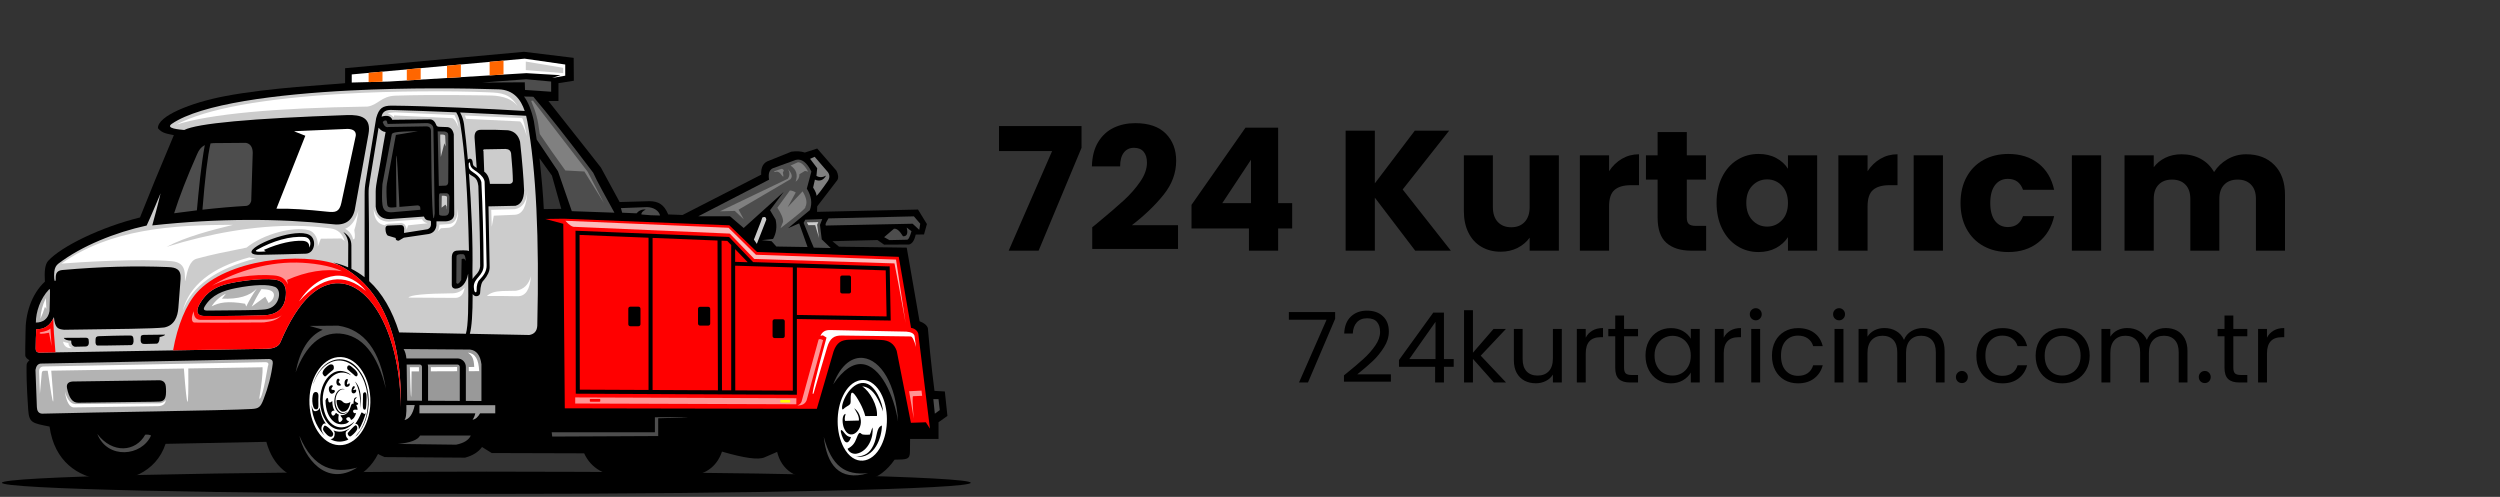 <svg xmlns="http://www.w3.org/2000/svg" xmlns:xlink="http://www.w3.org/1999/xlink" width="790" zoomAndPan="magnify" viewBox="0 0 592.5 117.75" height="157" preserveAspectRatio="xMidYMid meet" version="1.0"><rect x="0" y="0" width="592.5" height="117.75" fill="#333333" stroke="none"/><defs><g/><clipPath id="0d9a7c8c83"><path d="M 0.379 111 L 230.141 111 L 230.141 117.055 L 0.379 117.055 Z M 0.379 111 " clip-rule="nonzero"/></clipPath><clipPath id="172e9d570c"><path d="M 5 12.277 L 225 12.277 L 225 115 L 5 115 Z M 5 12.277 " clip-rule="nonzero"/></clipPath></defs><g clip-path="url(#0d9a7c8c83)"><path fill="#000000" d="M 115.258 111.777 C 178.664 111.777 230.062 112.961 230.062 114.418 C 230.062 115.875 178.664 117.055 115.258 117.055 C 51.855 117.055 0.453 115.875 0.453 114.418 C 0.453 112.961 51.855 111.777 115.258 111.777 Z M 115.258 111.777 " fill-opacity="1" fill-rule="evenodd"/></g><g clip-path="url(#172e9d570c)"><path fill="#000000" d="M 41.203 32.031 C 37.812 40.062 35.137 46.566 33.176 51.539 C 24.18 53.746 14.629 58.297 11.398 61.84 C 10.656 62.719 10.492 64.309 10.641 66.746 C 7.414 69.754 5.996 74.402 6.051 78.754 C 6.066 80.094 5.957 81.598 5.992 84.215 C 6.043 84.742 6.461 85.082 6.977 85.375 C 6.395 85.969 6.293 86.082 6.293 86.84 C 6.285 88.254 6.262 91.129 6.688 97.172 C 6.906 100.273 7.723 100.277 11.742 101.098 C 12.906 109.426 18.461 112.965 24.375 113.73 C 29.965 114.453 36.965 112.121 39.238 105.191 C 39.238 105.191 46.836 105.031 63.125 104.715 C 64.617 110.238 68.359 113.855 75.316 114.488 C 81.152 115.02 86.66 113.414 89.598 107.578 C 89.598 107.578 89.938 107.828 91.164 108.328 C 91.164 108.328 97.516 108.375 110.219 108.465 C 112.051 107.973 113.391 107.133 114.234 105.941 C 114.234 105.941 115.008 106.418 116.547 107.371 C 116.547 107.371 123.848 107.395 138.445 107.438 C 140.066 110.992 143.422 112.859 147.785 112.941 C 150.473 112.988 154.457 112.965 162.945 112.781 C 166.906 112.695 169.832 110.777 171.113 107.031 C 176.449 108.582 179.715 109.035 181.188 108.395 C 181.188 108.395 182.184 107.961 184.18 107.098 C 185.23 111.395 188.566 113.625 194.184 113.781 C 194.184 113.781 197.949 113.715 205.617 113.578 C 207.859 113.418 210.355 111.371 212.016 108.941 C 214.926 108.895 215.66 108.938 215.66 106.996 C 215.66 106.293 215.691 105.512 215.691 104.031 C 215.691 104.031 217.938 104.031 222.43 104.031 C 222.43 104.031 222.43 102.711 222.43 100.074 C 222.43 100.074 223.133 99.574 224.539 98.574 C 224.539 98.574 224.336 96.641 223.926 92.777 C 223.926 92.777 223.109 92.73 221.473 92.641 C 221.473 92.641 220.543 85.637 219.906 77.77 C 219.68 77.082 219.02 76.535 217.934 76.133 L 214.895 58.691 L 198.844 58.461 L 197.277 57.164 L 207.965 56.891 L 209.531 57.98 C 209.531 57.98 211.504 57.973 215.453 57.949 C 216.203 57.754 216.727 56.973 217.02 55.594 C 217.02 55.594 217.68 55.586 218.992 55.562 C 218.992 55.562 219.219 54.742 219.676 53.102 C 219.676 53.102 218.973 51.957 217.566 49.66 C 217.566 49.66 209.59 49.844 193.641 50.207 C 193.641 50.207 193.652 49.773 193.676 48.91 C 193.676 48.91 195.262 46.84 198.438 42.699 C 198.77 42.148 198.699 41.398 198.238 40.449 C 198.238 40.449 196.715 38.699 193.676 35.199 C 193.676 35.199 192.699 35.516 190.746 36.152 C 189.852 35.844 188.785 35.777 187.547 35.949 C 187.547 35.949 185.801 36.652 182.309 38.062 C 180.941 38.473 180.305 39.586 180.402 41.402 C 180.402 41.402 174.793 44.266 161.77 50.949 C 161.77 50.949 159.953 50.867 158.367 50.82 C 157.375 48.41 156 47.727 153.996 47.68 C 153.996 47.68 151.613 47.75 146.852 47.883 L 142.418 39.711 C 142.418 39.711 138.914 35.219 129.973 23.941 C 129.973 23.941 130.77 23.941 132.355 23.941 C 132.355 23.941 132.355 23.125 132.355 19.711 L 136 19.133 L 135.961 13.711 L 124.188 12.277 C 124.188 12.277 110.055 13.574 81.789 16.164 C 81.789 16.164 81.789 17.301 81.789 19.711 C 78.16 20.098 64.051 20.73 53.25 22.801 C 45.188 24.344 37.297 27.508 37.434 30.395 C 38.461 31.645 39.73 31.703 41.211 32.031 Z M 128.879 49.559 C 128.742 46.461 128.398 42.445 127.859 37.512 C 129.82 40.242 130.801 41.605 130.801 41.605 C 132.285 46.867 133.023 49.496 133.023 49.496 L 128.879 49.555 Z M 128.879 49.559 " fill-opacity="1" fill-rule="evenodd"/></g><path fill="#cccccc" d="M 124.988 28.82 C 127.055 40.25 127.84 56.379 127.336 77.211 C 127.258 78.469 126.625 79.195 125.43 79.395 L 111.348 79.113 C 111.809 77.543 112.012 74.367 112.023 69.695 C 112.258 69.992 112.508 70.18 112.812 70.203 C 113.258 70.234 113.836 69.934 113.797 69.273 C 113.875 67.773 114.156 66.816 114.652 66.41 C 115.582 65.305 116.047 64.281 116.043 63.34 L 115.773 48.91 C 115.773 48.91 117.812 48.867 122.168 48.773 C 123.484 48.422 124.16 47.215 124.211 45.16 C 124.094 42.199 123.777 38.344 123.258 33.598 C 122.848 32.004 121.895 31.094 120.398 30.871 C 118.516 30.762 116.375 30.73 113.969 30.766 C 112.91 30.758 112.41 31.383 112.473 32.645 C 112.473 32.645 112.641 35.031 112.98 39.805 C 112.207 39.301 112.105 39.359 112.008 38.359 C 111.93 37.551 111.285 37.438 110.879 37.84 C 110.594 34.633 110.281 31.738 109.969 29.398 C 109.855 28.562 109.516 27.465 109.043 26.656 C 114.016 26.879 119.23 27.141 124.691 27.441 C 124.805 27.895 124.902 28.355 124.988 28.82 Z M 39.898 63.297 C 32.117 62.969 23.82 63.188 14.781 63.992 C 12.414 64.234 13.578 66.508 13.031 66.598 C 12.863 66.629 12.762 65.496 12.867 64.445 C 12.969 63.457 13.281 62.902 13.887 62.441 C 19.367 58.27 27.363 55.062 34.758 53.453 C 34.758 53.453 35.746 51.363 38.059 45.812 C 38.059 45.812 37.535 48.191 36.086 53.422 C 52.004 51.711 66.027 51.766 78.551 53.113 C 81.566 53.562 83.406 52.469 84.062 49.84 C 84.062 49.84 85.152 43.812 87.332 31.766 C 88.035 27.859 85.578 27.156 82.227 27.273 C 59.281 28.066 46.73 29.246 43.656 30.809 C 42.57 30.691 39.086 30.461 40.723 29.344 C 47.641 24.609 65.535 22.324 83.129 21.438 C 96.75 20.75 110.188 20.895 118.211 21.176 C 121.688 21.301 123.426 23.523 124.355 26.293 C 116.199 25.797 101.508 25.109 92.934 25.035 C 90.672 25.016 89.805 25.641 89.156 27.992 C 87.938 35.363 87.121 40.285 86.711 42.762 C 86.48 44.172 86.418 44.793 86.418 46.191 C 86.418 57.594 86.406 64.062 86.402 65.703 C 85.43 64.934 84.391 64.273 83.289 63.723 L 83.277 58.137 C 83.273 56.707 82.562 55.723 81.383 54.98 C 82.156 55.91 82.543 56.816 82.535 58.02 L 82.508 63.359 C 81.406 62.875 80.242 62.488 79.016 62.211 C 92.133 67.918 95.32 82.902 94.961 96.504 C 94.934 80.59 88.578 67.559 80.465 67.137 C 75.809 66.898 70.867 70.645 66.441 81.156 C 65.918 82.363 64.438 82.648 63.105 82.668 C 59.195 82.738 41.273 83.035 9.34 83.578 C 8.73 83.535 8.438 83.219 8.457 82.621 C 8.477 80.582 8.504 79.672 8.594 78.02 C 10.363 78.133 11.961 77.18 12.777 75.152 C 13.039 77.703 13.629 77.996 15.191 78.156 C 28.172 77.969 36.316 77.922 38.945 77.609 C 41.32 77.133 42.121 75.059 42.273 72.938 C 42.371 71.543 42.547 69.707 42.801 66.117 C 42.965 63.832 41.746 63.375 39.898 63.301 Z M 16.875 80.734 C 15.852 80.684 15.27 80.461 15.133 80.07 C 18.66 80.051 20.422 80.043 20.422 80.043 C 20.859 80.086 21.059 80.316 21.023 80.734 C 21.16 81.664 20.891 82.121 20.211 82.121 C 18.57 82.16 17.746 82.18 17.746 82.18 C 17.121 82.004 16.828 81.523 16.875 80.734 Z M 33.355 79.938 C 33.238 81.141 33.465 81.527 34.227 81.508 C 34.227 81.508 35.082 81.527 37.129 81.445 C 37.48 81.434 37.824 80.934 37.836 79.879 C 37.836 79.879 39.141 79.613 39.094 79.305 C 39.094 79.305 37.41 79.324 34.047 79.367 C 33.543 79.434 33.359 79.52 33.355 79.938 Z M 23.289 81.895 C 22.781 81.969 22.555 81.531 22.645 80.512 C 22.641 79.914 22.879 79.695 23.426 79.676 C 28.379 79.5 30.879 79.52 30.879 79.52 C 31.402 79.504 31.594 79.809 31.629 80.344 C 31.742 81.199 31.535 81.758 31.043 81.793 C 25.859 81.914 23.293 81.898 23.293 81.898 Z M 65.758 66.398 C 67.246 66.797 67.906 67.977 67.742 69.922 C 67.527 73.055 65.734 74.656 62.363 74.742 C 59.957 74.797 55.305 74.938 48.332 74.891 C 46.25 74.812 46.613 73.234 47.348 71.969 C 49.074 69.012 51.297 67.84 54.465 67.148 C 58.246 66.32 63.73 65.84 65.758 66.398 Z M 72.461 60.125 C 69.641 60.219 64.797 60.336 61.676 60.395 C 59.461 60.438 59.281 59.777 59.906 59.117 C 61.902 56.984 71.516 53.746 73.781 56.012 C 75.023 57.254 74.477 60.059 72.461 60.125 Z M 111.996 66.129 C 111.988 65.586 111.98 65.035 111.965 64.465 C 112.102 57.316 111.723 48.66 111.148 41.145 C 112.055 42.039 113.094 41.758 113.371 44.086 C 113.664 52.395 113.805 58.734 113.797 63.102 C 113.641 64.652 112.578 65.172 111.996 66.125 Z M 110.406 79.098 L 94.602 78.785 C 92.941 73.523 90.57 69.477 87.492 66.633 C 87.496 55.301 87.402 48.574 87.359 45.988 C 87.34 44.77 87.422 44.25 87.621 43.039 C 89.031 34.453 89.719 30.262 89.719 30.262 C 90.242 30.887 90.73 31.227 91.387 31.285 C 91.066 33.035 90.59 35.727 90.137 38.484 C 89.711 41.078 89.059 43.645 89.039 45.375 C 89.039 47.785 89.039 48.988 89.039 48.988 C 89.289 50.957 90.391 51.938 92.34 51.922 C 97.762 51.527 100.477 51.324 100.477 51.324 C 100.902 52.68 102.152 51.977 102.137 52.535 C 102.137 53.012 102.137 53.246 102.137 53.246 C 102.109 53.781 101.832 54.145 101.301 54.336 C 97.602 54.918 95.754 55.207 95.754 55.207 C 95.777 54.523 95.789 54.184 95.789 54.184 C 95.738 53.59 95.441 53.312 94.902 53.348 C 92.859 53.426 91.84 53.469 91.84 53.469 C 91.465 53.559 91.309 53.859 91.363 54.371 C 91.395 55.043 91.57 55.535 91.891 55.836 C 93.152 56.215 93.781 56.402 93.781 56.402 C 93.73 56.832 93.973 57.043 94.496 57.047 C 95.301 56.57 95.703 56.332 95.703 56.332 C 99.641 55.75 101.609 55.461 101.609 55.461 C 102.656 55.242 103.262 54.574 103.43 53.445 C 103.438 52.785 103.445 52.461 103.445 52.461 C 104.91 52.461 105.641 52.461 105.641 52.461 C 107.051 52.367 107.723 51.695 107.652 50.449 C 107.586 38.035 107.547 31.828 107.547 31.828 C 107.328 30.773 106.828 30.203 106.051 30.121 C 104.852 30.074 104.246 30.055 104.246 30.055 C 103.758 30.051 103.484 29.93 103.434 29.684 C 103.07 28.754 102.562 28.289 101.902 28.285 C 95.957 28.355 92.984 28.387 92.984 28.387 C 92.609 27.484 91.758 27.23 90.434 27.637 C 90.621 26.469 91.496 25.945 93.055 26.066 C 97.801 26.207 102.82 26.395 108.121 26.625 C 108.66 27.508 108.898 28.273 109.102 29.48 C 110.164 35.812 110.879 45.883 111.145 59.504 C 110.695 59.25 109.012 59.336 108.473 59.387 C 107.461 59.387 107.066 60.016 107.078 61.145 C 107.07 65.395 107.07 67.52 107.07 67.52 C 107.098 68.305 107.645 68.422 108.012 68.414 C 109.254 68.391 110.547 67.219 110.949 64.859 C 111.062 72.648 110.965 77.215 110.418 79.102 Z M 110.406 79.098 " fill-opacity="1" fill-rule="evenodd"/><path fill="#ff0000" d="M 219.43 100.082 C 218.469 100.129 217.289 100.168 215.887 100.203 C 215.887 100.203 214.766 94.52 212.52 83.156 C 211.941 81.488 210.699 80.625 208.793 80.566 C 208.793 80.566 206.289 80.391 201.281 80.512 C 199.414 80.559 198.316 81.152 197.555 83.277 L 193.59 96.887 L 133.855 96.77 L 133.496 53.039 L 129.23 51.895 L 133.617 51.832 L 172.859 53.398 L 179.41 59.727 L 213.004 60.871 L 215.918 77.703 C 216.992 77.871 217.504 78.586 217.633 79.062 C 219.477 94.082 220.395 101.59 220.395 101.59 C 219.754 100.586 219.434 100.082 219.434 100.082 Z M 188.863 74.645 L 210.125 74.992 L 209.914 64.078 L 188.863 63.406 Z M 149.391 72.68 L 151.312 72.68 C 151.578 72.68 151.793 72.898 151.793 73.164 L 151.793 76.836 C 151.793 77.105 151.578 77.32 151.312 77.32 L 149.391 77.32 C 149.121 77.32 148.906 77.105 148.906 76.836 L 148.906 73.164 C 148.906 72.898 149.121 72.68 149.391 72.68 Z M 199.559 65.301 L 201.262 65.301 C 201.492 65.301 201.688 65.492 201.688 65.727 L 201.688 69.121 C 201.688 69.355 201.492 69.547 201.262 69.547 L 199.559 69.547 C 199.324 69.547 199.133 69.355 199.133 69.121 L 199.133 65.727 C 199.133 65.492 199.324 65.301 199.559 65.301 Z M 183.582 75.66 L 185.504 75.66 C 185.77 75.66 185.988 75.879 185.988 76.145 L 185.988 79.641 C 185.988 79.906 185.77 80.121 185.504 80.121 L 183.582 80.121 C 183.316 80.121 183.098 79.906 183.098 79.641 L 183.098 76.145 C 183.098 75.879 183.316 75.66 183.582 75.66 Z M 165.914 72.711 L 167.836 72.711 C 168.102 72.711 168.32 72.926 168.32 73.191 L 168.32 76.688 C 168.32 76.953 168.102 77.172 167.836 77.172 L 165.914 77.172 C 165.648 77.172 165.43 76.953 165.43 76.688 L 165.43 73.191 C 165.43 72.926 165.648 72.711 165.914 72.711 Z M 154.664 56.383 L 154.664 92.43 L 170.148 92.504 L 170.051 57.008 Z M 153.703 92.422 L 153.703 56.34 L 137.355 55.676 L 137.414 92.348 Z M 171.012 57.043 L 171.109 92.504 L 173.297 92.512 L 173.297 58.066 L 172.359 57.094 Z M 174.227 59.043 L 174.23 62.059 L 177.207 62.145 Z M 174.23 62.973 L 174.258 92.52 L 187.898 92.582 L 187.898 63.375 L 174.23 62.969 Z M 210.383 63.129 L 210.852 63.125 L 211.09 75.469 L 211.102 75.969 L 210.605 75.961 L 188.859 75.605 L 188.859 93.555 L 188.375 93.551 L 136.934 93.309 L 136.457 93.305 L 136.457 92.828 L 136.398 55.184 L 136.398 54.684 L 136.898 54.703 L 172.594 56.152 L 172.785 56.156 L 172.918 56.297 L 178.496 62.121 L 210.383 63.133 Z M 210.383 63.129 " fill-opacity="1" fill-rule="evenodd"/><path fill="#ff0000" d="M 41.02 83.031 C 42.062 77.133 44.102 72.191 46.672 69.32 C 53.582 61.598 71.34 59.457 80.395 62.852 C 92.355 68.984 95.305 83.383 94.961 96.496 C 94.934 80.578 88.578 67.547 80.465 67.129 C 75.809 66.887 70.867 70.637 66.441 81.145 C 65.918 82.352 64.438 82.641 63.105 82.66 Z M 13.145 83.504 C 12.84 80.262 12.672 77.582 12.637 75.465 C 11.789 77.27 10.27 78.113 8.594 78.008 C 8.504 79.66 8.477 80.574 8.457 82.613 C 8.434 83.211 8.73 83.527 9.34 83.566 Z M 65.762 66.391 C 67.25 66.793 67.91 67.969 67.746 69.914 C 67.531 73.047 65.738 74.652 62.367 74.734 C 59.961 74.789 55.309 74.93 48.332 74.883 C 46.254 74.809 46.617 73.227 47.352 71.961 C 49.074 69.004 51.301 67.836 54.469 67.141 C 58.246 66.312 63.734 65.836 65.758 66.391 Z M 65.762 66.391 " fill-opacity="1" fill-rule="evenodd"/><path fill="#4d4d4d" d="M 152.023 50.832 C 153.504 50.992 154.977 51.074 156.441 51.074 C 156.145 49.867 154.836 49.117 153.348 49.086 L 147.156 49.324 C 147.355 50.051 147.457 50.41 147.457 50.41 L 150.852 50.559 C 151.457 49.867 152.191 49.566 153.047 49.656 C 152.305 50.027 151.965 50.418 152.023 50.828 Z M 214.012 56 C 214.953 56.047 215.246 55.355 214.883 53.922 C 215.645 54.508 216.023 54.797 216.023 54.797 C 215.629 56.211 215.262 56.883 214.914 56.816 C 212.168 56.875 210.797 56.906 210.797 56.906 C 209.957 56.445 209.539 56.211 209.539 56.211 C 211.082 54.887 211.852 54.223 211.852 54.223 C 212.488 54.082 213.211 54.676 214.012 56 Z M 196.344 51.758 C 195.539 53.043 195.438 53.605 196.043 53.445 L 216.293 53.023 L 217.859 54.469 L 218.098 53.023 L 216.594 51.277 C 216.594 51.277 209.844 51.438 196.344 51.758 Z M 191.207 44.691 C 192.309 46.449 192.551 48.156 191.93 49.812 C 191.93 49.812 190.207 51.238 186.762 54.086 C 186.762 54.086 187.645 53.707 189.406 52.941 C 189.406 52.941 190.07 54.812 191.391 58.547 C 191.391 58.547 188.926 58.504 183.996 58.426 C 183.996 58.426 183.617 58.004 182.855 57.16 C 182.855 57.16 182.074 57.082 180.516 56.922 C 180.516 56.922 181.418 56.82 183.219 56.621 C 183.992 55.258 184.191 53.73 183.82 52.043 L 182.5 49.816 C 182.5 49.816 183.582 48.367 185.746 45.477 C 185.746 45.477 182.582 48.328 176.254 54.031 L 173.008 51.258 L 165.496 51.258 L 182.266 42.586 C 182.031 41.16 182.332 40.254 183.168 39.875 C 186.812 38.551 188.637 37.887 188.637 37.887 C 189.992 37.562 191.219 38.484 192.301 40.66 C 191.578 43.352 191.219 44.695 191.219 44.695 Z M 145.617 50.406 C 143.488 46.5 141.562 43.117 140.598 40.949 C 134.668 33.098 129.941 27.09 126.414 22.941 C 126.414 22.941 125.871 22.879 124.191 22.879 C 125.105 24.039 125.988 26.148 126.535 28.723 C 126.977 31.613 127.195 33.059 127.195 33.059 C 130.562 38.078 132.242 40.59 132.242 40.59 L 135.52 50.047 C 141.539 50.254 145.617 50.406 145.617 50.406 Z M 124.375 19.504 C 122.852 19.496 119.469 19.516 114.219 19.566 C 120.949 19.043 124.676 18.781 124.676 18.781 C 128.883 19.141 130.621 19.324 130.621 19.324 L 130.621 21.738 C 126.496 21.457 124.43 21.316 124.43 21.316 L 124.371 19.508 Z M 124.375 19.504 " fill-opacity="1" fill-rule="evenodd"/><path fill="#ff9494" d="M 11.621 78.855 C 9.852 79.211 9.141 79.184 9.488 78.766 C 10.766 78.566 11.582 78.262 11.953 77.863 C 12.133 80.633 12.223 82.016 12.223 82.016 C 11.82 79.91 11.621 78.855 11.621 78.855 Z M 62.52 76.414 C 53.996 76.504 48.98 76.484 46.176 76.445 C 45.488 76.52 45.129 75.445 45.934 73.762 C 45.902 75.082 46.426 75.766 47.5 75.812 C 55.512 75.812 60.02 75.75 62.164 75.75 C 63.609 75.75 65.859 75.68 66.91 74.547 C 65.625 76.023 64.039 76.195 62.523 76.414 Z M 81.043 64.27 C 77.148 63.594 72.613 64.328 68.031 66.348 C 68.031 66.348 68.133 66.668 68.211 67.43 C 67.645 65.906 66.391 65.395 64.91 65.273 C 60.32 64.902 53.996 65.672 50.215 67.762 C 54.324 65.016 62.426 62.086 70.316 62.227 C 73.738 62.285 78.281 62.895 81.043 64.266 Z M 81.043 64.27 " fill-opacity="1" fill-rule="evenodd"/><path fill="#808080" d="M 133.988 40.402 C 131.719 37.289 129.699 34.387 127.922 31.758 C 127.477 28.242 127.035 26.637 125.879 23.902 C 126.156 23.859 126.297 23.84 126.297 23.84 C 134.949 35.086 139.277 40.707 139.277 40.707 L 143.125 48.113 L 138.496 40.645 L 133.988 40.406 Z M 196.258 42.82 C 194.566 45.238 193.645 46.426 193.492 46.375 C 193.551 46.023 193.285 45.379 192.711 44.445 L 193.133 42.578 C 194.273 43.055 195.156 42.734 195.777 41.617 C 194.938 42.078 194.176 42.098 193.496 41.676 L 193.676 39.867 C 193.676 39.867 193.113 39.125 191.992 37.641 C 192.715 37.32 193.074 37.16 193.074 37.16 C 195.156 39.574 196.195 40.777 196.195 40.777 C 196.66 41.41 196.68 42.09 196.258 42.824 Z M 184.988 54.082 C 189.203 50.852 191.16 49.184 190.848 49.086 C 191.375 48.133 191.164 46.887 190.215 45.352 C 187.852 47.863 186.668 49.117 186.668 49.117 C 187.949 46.789 188.594 45.621 188.594 45.621 C 188.172 45.34 187.711 45.18 187.211 45.137 C 185.23 47.867 184.238 49.23 184.238 49.23 C 185.188 50.66 185.641 51.777 185.59 52.578 C 185.188 53.582 184.984 54.082 184.984 54.082 Z M 190.789 40.504 C 191.285 40.598 191.531 40.664 191.539 40.711 C 190.707 39.191 189.895 38.438 189.105 38.457 C 189.105 38.457 188.523 38.715 187.359 39.238 C 188.738 40.141 189.137 41.414 188.562 43.062 C 189.176 42.621 189.48 42.027 189.465 41.285 L 190.785 40.504 Z M 186.73 40.078 C 187.699 41.098 187.895 41.898 187.305 42.488 L 175.047 49.688 L 176.277 51.977 L 174.145 49.988 C 174.145 49.988 172.973 50.02 170.629 50.078 C 181.344 44.941 186.703 42.371 186.703 42.371 C 187.215 41.652 187.227 40.891 186.73 40.078 Z M 185.531 40.895 C 185.766 41.883 185.695 42.113 185.32 41.586 C 184.805 40.801 184.273 40.527 183.727 40.773 C 183.039 40.777 183.531 40.523 185.203 40.02 C 185.465 40.016 185.656 40.145 185.773 40.41 C 185.613 40.73 185.535 40.895 185.535 40.895 Z M 185.531 40.895 " fill-opacity="1" fill-rule="evenodd"/><path fill="#ffffff" d="M 133.961 15.289 L 124.344 13.902 L 83.363 17.637 C 83.363 18.918 83.363 19.562 83.363 19.562 L 92.195 19.324 L 124.766 17.336 L 132.82 17.82 C 131.5 18.258 130.84 18.48 130.84 18.48 L 133.961 17.938 Z M 133.961 15.289 " fill-opacity="1" fill-rule="evenodd"/><path fill="#ff6600" d="M 119.332 14.359 L 116.043 14.66 L 116.043 17.867 L 119.332 17.668 Z M 109.223 15.281 L 105.934 15.582 L 105.934 18.484 L 109.223 18.285 Z M 99.703 16.148 L 96.414 16.449 L 96.414 19.066 L 99.703 18.867 Z M 90.652 16.973 L 87.363 17.273 L 87.363 19.457 L 90.652 19.367 Z M 90.652 16.973 " fill-opacity="1" fill-rule="evenodd"/><path fill="#cccccc" d="M 133.477 17.336 L 133.477 16.07 C 133.477 16.07 130.621 15.578 124.613 14.594 C 124.613 15.938 124.613 16.613 124.613 16.613 L 133.48 17.336 Z M 133.477 17.336 " fill-opacity="1" fill-rule="evenodd"/><path fill="#fcbbbb" d="M 214.637 76.582 C 213.297 69.188 212.414 64.469 211.992 62.426 C 211.992 62.426 200.914 62.078 178.762 61.371 C 178.762 61.371 176.828 59.367 172.961 55.363 C 172.961 55.363 160.742 54.832 136.305 53.766 C 135.691 53.859 134.922 53.375 133.992 52.324 C 159.773 53.426 172.664 53.98 172.664 53.98 C 176.992 58.25 179.152 60.379 179.152 60.379 C 201.289 61.145 212.355 61.523 212.355 61.523 C 213.879 71.562 214.637 76.582 214.637 76.582 Z M 214.637 76.582 " fill-opacity="1" fill-rule="evenodd"/><path fill="#ffffff" d="M 195.887 80.012 C 193.137 89.977 192.113 94.375 192.824 93.203 L 196.047 82.281 C 196.68 80.141 197.719 79.496 199.465 79.52 C 201.91 79.551 207.34 79.625 215.75 79.738 C 216.168 79.66 216.617 80.492 217.098 82.238 C 217.098 82.238 216.98 81.355 216.738 79.59 C 216.57 79.07 216.02 78.699 214.816 78.594 C 214.816 78.594 208.797 78.469 196.758 78.219 C 195.762 78.199 194.918 78.496 194.449 79.59 C 194.828 79.508 195.02 79.469 195.02 79.469 C 195.602 79.828 195.891 80.012 195.891 80.012 Z M 195.887 80.012 " fill-opacity="1" fill-rule="evenodd"/><path fill="#ff9494" d="M 194.004 80.465 C 194.145 80.371 194.395 80.262 195.074 80.602 C 195.074 80.602 193.773 85.359 191.168 94.879 C 190.812 95.727 190.082 96.129 188.977 96.082 C 189.441 95.934 189.77 95.645 189.965 95.207 C 189.965 95.207 191.285 90.402 194.008 80.465 Z M 136.328 94.188 L 188.746 94.383 L 188.727 95.812 L 136.324 95.633 L 136.324 94.188 Z M 216.562 99.199 C 216.246 95.477 216.207 93.711 216.445 93.898 L 218.547 93.809 L 218.398 92.574 C 218.398 92.574 217.414 92.621 215.453 92.723 Z M 216.562 99.199 " fill-opacity="1" fill-rule="evenodd"/><path fill="#ff0000" d="M 139.934 94.547 L 142.113 94.547 C 142.195 94.547 142.262 94.613 142.262 94.695 L 142.262 95.059 C 142.262 95.141 142.195 95.207 142.113 95.207 L 139.934 95.207 C 139.852 95.207 139.785 95.141 139.785 95.059 L 139.785 94.695 C 139.785 94.613 139.852 94.547 139.934 94.547 Z M 139.934 94.547 " fill-opacity="1" fill-rule="evenodd"/><path fill="#ffffff" d="M 116.449 22.633 C 119.383 22.734 121.461 23.566 122.668 25.133 C 120.781 22.172 118.891 22.012 115.793 21.879 C 107.098 21.508 93.008 21.562 82.051 22.191 C 62.316 23.316 48.895 25.766 41.781 29.535 C 49.879 27.012 64.98 25.586 87.09 25.258 C 89.598 24.898 90.344 22.789 93.703 22.672 C 102.555 22.352 116.445 22.637 116.445 22.637 Z M 116.449 22.633 " fill-opacity="1" fill-rule="evenodd"/><path fill="#ffffff" d="M 80.902 56.516 C 77.738 56.559 76.117 56.578 76.035 56.574 C 76.035 56.574 75.797 57.199 75.312 58.441 C 75.465 56.82 74.738 54.926 73.031 54.52 C 69.527 53.688 62.559 55.344 58.426 58.684 C 53.207 59.734 50.062 60.359 46.621 61.309 C 44.949 61.77 44.426 64.062 44.004 66.109 C 43.719 67.398 43.922 66.098 43.781 64.695 C 43.598 62.805 42.465 62.07 40.707 61.902 C 33.336 61.203 18.328 62.164 14.562 62.473 C 26.109 54.301 40.691 53.285 55.219 53.293 C 50.445 54.445 43.945 56.117 39.5 58.504 C 49.859 55.27 60.461 53.445 70.031 53.523 C 72.77 53.547 75.605 53.758 78.34 54.129 C 80.062 54.355 81.168 55.41 81.688 57.121 C 81.168 56.723 80.906 56.52 80.906 56.52 Z M 113.641 66.328 C 114.594 65.328 115.363 64.285 115.332 62.852 C 115.188 55.879 115.027 49.297 114.852 43.105 C 114.785 42.363 114.207 41.594 113.125 40.793 C 112.367 40.234 111.488 39.879 111.41 38.773 C 111.434 38.332 111.176 38.523 111.121 38.648 C 111.051 38.816 111.086 39.16 111.098 39.449 C 111.117 39.922 111.305 40.312 112.051 40.781 C 113.23 41.527 113.91 42.328 114.09 43.18 C 114.391 49.199 114.566 55.766 114.617 62.875 C 114.633 65.438 112.215 65.863 112.293 68.027 C 112.32 68.578 112.383 69.047 112.598 69.211 C 112.742 69.32 112.973 69.344 112.957 68.844 C 112.922 67.621 113.23 66.66 113.645 66.328 Z M 123.246 28.773 C 123.703 29.094 124.23 30.25 124.84 32.238 C 124.395 29.727 124.023 28.312 123.73 27.988 L 110.203 27.379 C 110.293 27.617 110.375 27.883 110.457 28.164 Z M 107.699 27.266 L 93.68 26.633 C 92.855 26.656 92.254 26.727 91.879 26.84 C 92.559 27.133 93.035 27.441 93.324 27.773 C 93.383 27.496 93.414 27.355 93.414 27.355 L 107.203 28.008 C 107.699 28.16 108.191 29.012 108.688 30.246 C 108.348 28.367 107.82 27.5 107.699 27.266 Z M 59.094 60.996 C 59.449 61.102 59.973 61.184 60.656 61.234 C 51.23 63.66 45.441 67.816 43.289 73.703 C 44.855 67.641 50.125 63.406 59.098 60.996 Z M 14.922 80.973 C 15.203 82.113 15.93 82.621 17.113 82.508 C 16.555 82.359 16.254 81.961 16.215 81.305 C 16.191 81.324 15.762 81.211 14.922 80.977 Z M 96.711 53.402 C 99.258 53.148 100.801 52.988 101.34 52.922 C 100.68 52.762 100.234 52.441 100.02 51.957 C 100.02 51.957 97.395 52.145 92.148 52.531 C 90.246 52.523 89.043 51.52 88.543 49.52 C 88.645 51.832 89.516 53.121 91.156 53.375 C 91.418 53.156 91.758 53.035 92.18 53.012 C 94.883 52.84 95.863 52.789 95.121 52.863 C 95.832 52.922 96.254 53.445 96.383 54.43 C 96.602 53.746 96.711 53.406 96.711 53.406 Z M 106.266 53.977 C 107.953 53.844 108.797 52.039 108.43 49.398 C 108.527 51.785 107.746 53 106.355 53.102 C 104.871 53.203 104.133 53.254 104.133 53.254 C 104.078 53.996 103.938 54.539 103.715 54.879 C 104.238 54.355 104.496 54.098 104.496 54.098 L 106.27 53.977 Z M 124.988 45.27 C 124.836 48.969 123.824 50.848 121.953 50.902 L 117.027 51.113 L 116.543 53.734 L 116.422 49.73 C 120.148 49.629 122.012 49.578 122.012 49.578 C 123.828 49.254 124.82 47.816 124.988 45.27 Z M 107.559 70.598 C 100.43 70.555 96.844 70.535 96.801 70.535 C 97.137 69.922 100.617 69.578 107.258 69.512 C 108.422 69.484 109.375 69.035 110.113 68.16 C 109.867 69.902 109.016 70.715 107.559 70.598 Z M 122.613 70.207 C 119.668 70.148 117.262 70.129 115.398 70.145 C 116.137 69.426 117.352 69.035 119.035 68.973 C 121.199 68.934 122.281 68.91 122.281 68.91 C 124.129 68.598 125.312 67.445 125.828 65.449 C 125.602 68.672 124.531 70.258 122.613 70.207 Z M 83.969 54.523 C 84.23 56.145 84.129 56.867 83.668 56.691 C 83.457 55.629 82.836 54.805 81.805 54.219 C 83.195 53.676 84.238 52.273 84.93 50.004 C 84.68 51.871 84.359 53.375 83.969 54.523 Z M 83.969 54.523 " fill-opacity="1" fill-rule="evenodd"/><path fill="#ffffff" d="M 73.301 58.684 C 73.367 57.445 72.59 57.098 71.559 57.066 C 69.418 57.008 66.34 57.547 62.531 59.223 C 62.531 59.223 62.645 59.301 62.965 59.582 C 62.828 59.594 59.586 59.934 60.992 59.148 C 64.637 57.125 68.742 55.871 72.219 56.176 C 73.43 56.277 73.914 57.59 73.301 58.68 Z M 73.301 58.684 " fill-opacity="1" fill-rule="evenodd"/><path fill="#b3b3b3" d="M 11.738 73.742 C 11.875 68.895 11.945 68.242 11.621 68.59 C 9.523 70.797 8.504 73.93 8.496 76.449 C 10.164 76.449 11.406 75.621 11.738 73.738 Z M 11.738 73.742 " fill-opacity="1" fill-rule="evenodd"/><path fill="#b3b3b3" d="M 62.773 73.336 C 60.836 73.551 56.172 73.523 49.191 73.605 C 48.297 73.617 48.086 73.316 48.559 72.555 C 50.227 69.855 52.875 68.883 55.84 68.297 C 60.355 67.406 63.613 67.363 65.141 67.988 C 66.348 68.484 66.367 70.172 65.723 71.426 C 65.172 72.5 64.145 73.184 62.777 73.336 Z M 62.773 73.336 " fill-opacity="1" fill-rule="evenodd"/><path fill="#ffffff" d="M 86.723 68.973 C 81.613 64.578 76.301 65.402 70.855 71.441 C 73.516 67.402 76.57 65.691 79.422 65.363 C 82.324 65.031 85.199 66.926 86.723 68.973 Z M 86.723 68.973 " fill-opacity="1" fill-rule="evenodd"/><path fill="#ffffff" d="M 58.359 72.645 C 59.062 71.188 59.895 69.77 60.852 68.395 C 59.219 70.156 56.465 70.949 52.59 70.777 C 52.59 70.777 52.91 70.387 53.551 69.602 C 52.25 70.188 50.855 71.434 50.152 72.613 C 51.957 71.672 53.914 71.289 58.086 71.98 C 58.266 72.418 58.355 72.645 58.355 72.645 Z M 58.359 72.645 " fill-opacity="1" fill-rule="evenodd"/><path fill="#ffffff" d="M 63.645 71.801 C 64.582 71.348 65.125 70.258 64.867 69.57 C 64.609 68.871 63.715 68.57 61.961 68.516 C 60.98 70.059 60.309 71.324 59.648 72.668 C 61.789 71.102 62.863 70.324 62.863 70.324 C 63.383 71.305 63.645 71.801 63.645 71.801 Z M 63.645 71.801 " fill-opacity="1" fill-rule="evenodd"/><path fill="#ffffff" d="M 10.656 72.719 C 10.344 73.715 9.984 74.668 9.578 75.582 C 9.648 73.93 10.078 72.285 10.867 70.641 C 10.945 72.328 10.988 73.172 10.988 73.172 C 10.766 72.875 10.656 72.719 10.656 72.719 Z M 10.656 72.719 " fill-opacity="1" fill-rule="evenodd"/><path fill="#ffffff" d="M 72.363 32.172 C 70.336 31.398 69.473 31.035 69.777 31.09 C 78.23 30.73 82.457 30.547 82.457 30.547 C 83.809 30.617 84.426 31.16 84.32 32.172 C 82.559 40.387 81.418 45.684 80.906 48.066 C 80.434 50.258 79.484 50.371 77.617 50.176 C 72.738 49.656 68.793 49.387 65.512 49.461 C 70.078 37.938 72.359 32.176 72.359 32.176 Z M 72.363 32.172 " fill-opacity="1" fill-rule="evenodd"/><path fill="#b3b3b3" d="M 59.723 96.926 C 53.496 97.305 22.406 97.699 9.965 98.039 C 9.043 97.973 8.77 97.262 8.738 96.473 C 8.617 93.75 8.508 90.82 8.406 87.68 C 8.559 86.758 8.957 86.254 9.605 86.172 L 63.809 85.086 C 64.414 85.152 64.695 85.492 64.652 86.109 C 64.312 88.93 63.57 91.801 62.43 94.723 C 61.746 96.484 61.289 96.828 59.727 96.922 Z M 18.5 95.449 C 30.66 95.254 37.031 95.246 37.906 95.164 C 38.844 95.047 39.215 94.523 39.32 93.492 C 39.395 92.762 39.348 91.539 39.203 91.098 C 39.016 90.527 38.582 90.199 37.906 90.117 L 17.25 90.414 C 16.105 90.488 15.715 91.043 15.883 91.984 C 16.344 94.281 17.156 95.438 18.5 95.445 Z M 18.5 95.449 " fill-opacity="1" fill-rule="evenodd"/><path fill="#ffffff" d="M 63.488 86.801 C 62.551 92.285 61.867 94.836 61.445 94.449 C 62.035 90.844 62.297 88.375 62.227 87.043 L 44.625 87.324 C 44.723 97.863 44.375 97.867 43.578 87.34 L 12.145 87.848 C 13.012 97.609 12.73 97.609 11.305 87.863 L 10.422 87.875 C 10.129 87.848 9.945 88.023 9.895 88.438 L 9.461 93.363 C 9.461 93.363 9.402 91.672 9.27 88.078 C 9.242 87.305 9.625 86.863 10.363 86.852 C 45.336 86.176 62.824 85.836 62.824 85.836 C 63.562 85.828 63.781 86.148 63.488 86.797 Z M 37.645 96.258 C 38.676 96.152 39.227 95.672 39.297 94.809 C 38.914 95.305 38.438 95.562 37.855 95.594 L 17.875 95.773 C 16.949 95.742 16.059 95.09 15.379 92.824 C 15.766 95.469 16.578 96.504 17.449 96.559 C 30.91 96.359 37.641 96.258 37.641 96.258 Z M 37.645 96.258 " fill-opacity="1" fill-rule="evenodd"/><path fill="#4d4d4d" d="M 80.512 79.047 C 85.789 79.469 89.438 83.824 91.449 92.121 C 90.098 83.082 86.332 78.105 80.152 77.18 C 80.152 77.18 77.891 77.203 73.363 77.242 L 76.484 78.145 C 73.188 79.648 71.047 83.023 70.055 88.266 C 72.496 81.848 75.984 78.777 80.512 79.047 Z M 221.555 98.047 L 221.195 94.602 L 222.426 94.602 L 222.727 97.191 Z M 192.859 58.691 L 196.887 58.781 L 194.754 56.734 C 194.754 56.734 194.613 55.59 194.336 53.301 C 194.336 53.301 194.516 52.84 194.875 51.918 L 190.852 52.066 C 190.59 52.57 190.461 52.82 190.461 52.82 C 191.984 56.715 192.867 58.691 192.867 58.691 Z M 59.535 47.652 C 59.328 48.344 58.949 48.723 58.395 48.797 C 55.184 48.98 51.711 49.277 47.977 49.699 C 48.594 42.07 49.23 36.836 49.891 33.992 C 50.109 33.961 50.34 33.934 50.582 33.918 C 55.711 33.879 58.273 33.855 58.273 33.855 C 59.336 34.062 59.875 34.848 59.898 36.203 C 59.66 43.832 59.539 47.648 59.539 47.648 Z M 46.664 49.852 C 44.922 50.059 43.121 50.289 41.266 50.543 C 42.516 46.598 44.32 41.949 46.688 36.602 C 47.172 35.496 47.551 34.953 48.535 34.375 C 47.617 39.496 47.145 44.652 46.66 49.852 Z M 106.23 43.148 C 106.27 39.918 106.27 36.223 106.23 32.066 C 106.281 31.559 105.988 31.258 105.359 31.164 L 103.734 31.133 L 104.004 44.055 L 105.629 43.992 C 106.016 43.918 106.219 43.637 106.23 43.148 Z M 104.07 50.785 C 104.086 50.246 103.965 47.566 104.047 46.344 C 104.078 45.906 104.125 45.82 104.492 45.816 L 105.875 45.805 C 106.258 45.852 106.48 46.137 106.535 46.66 L 106.445 50.156 C 106.293 50.992 105.934 51.211 104.762 51.121 C 104.547 51.09 104.117 51.078 104.07 50.789 Z M 103.016 50.605 C 102.57 54.609 102.281 48.109 102.148 31.105 C 102.145 30.352 101.77 29.938 100.992 29.953 L 92.113 30.098 C 91.484 30.27 91.012 29.875 90.699 28.922 C 91.012 28.559 91.324 28.457 91.633 28.621 C 91.793 29.125 91.871 29.375 91.871 29.375 L 101.066 29.176 C 101.922 29.156 102.676 29.582 102.719 30.523 L 103.02 50.613 Z M 99.102 31.105 C 93.188 31.141 93.016 31.5 92.852 31.828 L 90.629 43.633 C 90.496 45.965 90.504 47.621 90.652 48.605 C 90.914 50.289 92.02 50.457 93.723 50.23 L 99.641 49.715 L 99.578 49.051 C 99.426 48.754 99.145 48.637 98.738 48.691 L 94.664 49.039 C 93.961 32.82 93.727 32.84 93.953 49.098 L 93.086 49.172 C 91.812 49.266 91.785 48.777 91.715 47.996 C 91.562 46.223 91.551 44.258 91.703 43.512 L 93.824 31.973 L 99.094 31.102 Z M 110.367 61.855 C 110.188 61.332 109.867 61.184 109.406 61.406 C 109.406 61.406 109.379 63.055 109.316 66.344 C 108.797 67.242 108.402 67.473 108.148 67.039 C 108.148 67.02 108.16 64.949 108.191 60.832 C 108.176 60.359 108.699 60.164 109.758 60.246 C 110.293 60.316 110.348 61.438 110.371 61.855 Z M 99.562 103.223 C 98.996 104.285 97.234 104.945 94.273 105.211 C 103.488 105.332 108.098 105.391 108.098 105.391 C 109.934 105.02 111.094 104.297 111.582 103.223 C 103.57 103.223 99.562 103.223 99.562 103.223 Z M 155.211 98.887 C 165.281 98.805 165.539 98.887 155.992 99.129 L 155.992 103.344 L 130.871 103.465 L 130.754 102.441 L 155.211 102.441 Z M 212.84 99.91 C 212.391 91.016 208.711 85.285 204.543 84.832 C 202.129 84.574 199.352 86.184 197.457 91.117 C 199.918 87.453 202.246 86.121 204.316 86.301 C 208.672 86.676 211.895 93.723 212.84 99.91 Z M 205.75 112.141 C 198.828 114.203 195.938 110.027 195.23 103.527 C 197.102 110.516 200.289 112.688 205.75 112.141 Z M 84.66 110.812 C 77.094 115.602 72.051 108.191 70.957 103.281 C 74.328 111.359 79.355 112.242 84.66 110.812 Z M 34.418 103.023 C 34.988 102.961 35.324 103.02 35.801 103.203 C 33.617 108.156 25.484 108.961 23.059 102.844 C 26.672 107.613 32.168 107.102 34.418 103.023 Z M 34.418 103.023 " fill-opacity="1" fill-rule="evenodd"/><path fill="#999999" d="M 114.102 95.039 L 114.102 86.336 C 113.832 84.195 112.93 83.031 111.398 82.844 C 111.398 82.844 106.148 82.805 95.652 82.723 C 96 83.262 96.223 84.008 96.32 84.949 L 108.422 84.949 C 108.969 84.949 109.465 85.176 109.824 85.535 C 110.184 85.895 110.406 86.391 110.406 86.938 L 110.406 95.02 Z M 99.406 96.035 L 117.375 96.035 L 117.375 97.961 L 113.781 97.961 C 113.258 98.887 112.66 99.387 111.996 99.469 C 112.305 99.051 112.52 98.547 112.648 97.961 L 99.406 97.961 Z M 96.312 96.004 C 96.371 98.02 96.215 99.207 95.832 99.559 C 97.023 99.32 97.844 98.137 98.297 96.004 C 96.977 96.004 96.312 96.004 96.312 96.004 Z M 96.379 86.398 L 96.492 94.949 L 100.008 94.969 L 100.008 86.938 C 100.008 86.793 99.949 86.656 99.848 86.555 C 99.754 86.457 99.621 86.398 99.473 86.395 L 96.375 86.395 Z M 101.453 94.977 L 108.965 95.016 L 108.965 86.941 C 108.965 86.793 108.906 86.656 108.805 86.559 C 108.707 86.461 108.574 86.398 108.422 86.398 L 101.375 86.398 C 101.426 86.57 101.453 86.75 101.453 86.941 Z M 101.453 94.977 " fill-opacity="1" fill-rule="evenodd"/><path fill="#ffffff" d="M 113.562 87.961 C 113.449 85.195 112.672 83.77 110.887 83.562 C 111.867 84.316 112.289 84.832 112.391 86.969 L 111.102 86.973 L 111.102 87.973 L 113.566 87.961 Z M 108.336 86.984 L 102.113 87.008 L 102.113 88.004 L 108.336 87.98 Z M 99.289 87.02 L 97.129 87.031 C 97.359 95.949 97.539 96.48 97.547 88.023 L 99.289 88.02 Z M 99.289 87.02 " fill-opacity="1" fill-rule="evenodd"/><path fill="#cccccc" d="M 191.598 53.363 C 191.273 52.887 191.184 52.668 191.328 52.699 L 193.941 52.641 L 193.656 53.273 L 194.105 56.391 L 193.203 53.352 L 191.598 53.367 Z M 191.598 53.363 " fill-opacity="1" fill-rule="evenodd"/><path fill="#cccccc" d="M 178.676 56.781 C 180.168 53.02 180.82 51.281 180.629 51.57 C 181.238 51.277 181.566 51.438 181.617 52.055 C 180.117 55.887 179.367 57.805 179.367 57.805 C 178.906 57.121 178.676 56.781 178.676 56.781 Z M 178.676 56.781 " fill-opacity="1" fill-rule="evenodd"/><path fill="#ffffff" d="M 199.312 101.922 C 199.953 101.902 200.305 103.555 201.676 103.57 C 201.445 104.496 200.754 105.465 200.043 104.375 C 199.785 103.988 199.094 102.398 199.312 101.922 Z M 200.871 106.359 C 202.02 105.754 202.574 105.047 203.008 103.852 C 203.738 101.832 203.938 102.805 204.359 102.945 C 204.711 103.066 205.766 103.043 206.129 103.016 C 206.445 102.465 206.52 101.828 206.785 101.305 C 207.094 103.547 205.797 106.938 203.07 107.508 C 202.121 107.703 201.188 107.188 200.871 106.363 Z M 202.898 108.27 C 205.004 108.035 206.066 107.445 206.996 105.531 C 208.008 103.449 207.582 101.375 209.008 100.848 C 209.012 103.625 207.328 108.758 202.898 108.27 Z M 202.457 96.77 C 202.535 96.855 202.676 96.871 203.027 97.262 C 203.594 97.883 203.926 98.758 204.016 99.609 C 204.293 102.223 201.332 104.668 200.008 101.414 C 199.637 100.504 199.41 98.391 200.391 98.074 C 200.441 98.406 200.055 98.816 200.273 99.754 L 203.566 99.668 C 203.641 98.492 202.891 97.531 202.453 96.77 Z M 199.633 97.039 C 199.125 95.789 201.441 90.602 204.672 90.766 C 207.539 90.91 209.254 95.824 209.27 97.508 C 208.555 95.504 207.176 91.73 204.344 91.574 C 206.156 92.688 208.082 96.242 207.836 98.586 L 205.07 98.609 C 204.824 97.617 204.336 96.469 203.883 95.629 C 200.953 90.207 201.801 94.965 201.559 95.594 C 201.426 95.945 200.973 96.176 200.633 96.375 C 199.93 96.777 199.977 97.043 199.633 97.039 Z M 204.09 90.086 C 201.996 90.336 200.613 92.137 199.848 93.684 C 198.957 95.48 198.504 97.711 198.523 99.93 C 198.539 102.148 199.016 104.254 199.953 106.023 C 202.344 110.531 206.676 110.062 208.859 105.586 C 209.766 103.73 210.215 101.598 210.199 99.32 C 210.184 97.113 209.695 94.926 208.758 93.191 C 208.031 91.832 206.402 89.809 204.094 90.086 Z M 204.09 90.086 " fill-opacity="1" fill-rule="evenodd"/><path fill="#ffffff" d="M 76.566 101.777 C 76.527 101.402 76.82 100.945 76.91 100.891 C 77.242 100.668 78.816 102.121 78.965 102.715 C 79.031 103.242 78.613 103.965 77.648 103.18 C 77.406 102.984 76.605 102.137 76.57 101.777 Z M 84.645 101.73 C 84.5 102.18 83.867 102.824 83.5 103.109 C 83.348 103.227 83.117 103.465 82.93 103.441 C 82.668 103.414 82.305 102.945 82.441 102.586 C 82.473 102.496 84.051 100.781 84.281 100.797 C 84.57 100.812 84.785 101.285 84.645 101.73 Z M 82.574 104.113 C 82.238 104.453 81.121 104.656 80.574 104.672 C 79.812 104.695 78.914 104.477 78.328 104.07 C 78.816 104.047 79.18 103.785 79.281 103.184 C 79.422 102.324 79.238 102.383 79.027 101.988 C 80.898 102.844 82.422 101.781 82.988 101.461 C 82.43 102.062 82 102.059 81.934 102.574 C 81.902 103.594 82.289 103.855 82.574 104.113 Z M 85.023 101.766 C 85.129 100.996 84.77 100.414 84.195 100.441 C 84.656 99.875 85.293 98.672 85.609 97.867 C 85.836 97.367 86.516 98.832 86.703 97.598 C 86.688 98.426 85.547 101.227 85.023 101.766 Z M 73.859 95.996 C 73.949 96.594 74.137 97.324 74.555 97.434 C 74.785 97.496 75.113 97.383 75.297 97.266 C 75.543 97.105 75.609 96.969 75.75 96.656 C 76.02 97.863 76.203 98.637 76.734 99.633 C 76.906 99.957 77.074 100.164 77.219 100.422 C 76.902 100.262 76.648 100.391 76.418 100.742 C 75.832 101.652 76.41 102.574 76.934 103.254 C 75.602 101.926 73.934 99.262 73.855 96 Z M 86.355 92.988 C 86.988 92.734 86.875 94.199 86.867 94.812 C 86.863 95.227 86.852 95.645 86.812 96.051 C 86.777 96.402 86.762 96.949 86.562 97.043 C 85.836 97.383 86 95.824 86.008 95.176 C 86.012 94.75 86.02 94.328 86.027 93.902 C 86.035 93.336 85.996 93.137 86.355 92.988 Z M 81.234 97.566 C 80.18 97.508 79.664 95.602 79.785 94.832 C 80.984 94.645 81.145 95.215 81.414 95.383 C 81.977 95.742 82.559 95.578 83.047 95.281 C 82.961 95.922 82.73 96.52 82.484 96.895 C 82.219 97.297 81.82 97.605 81.234 97.57 Z M 74.617 92.941 C 74.953 92.812 75.281 92.973 75.398 93.316 C 75.527 93.688 75.445 94.277 75.441 94.723 C 75.434 95.938 75.656 97.043 74.938 97.016 C 74.539 96.996 74.395 96.793 74.254 96.395 C 74 95.68 73.934 94.539 74.105 93.766 C 74.215 93.293 74.289 93.066 74.617 92.941 Z M 84.43 95.973 C 84.59 96.371 84.723 96.562 84.734 97.16 C 82.988 96.711 83.777 98.406 84.406 97.816 C 84.238 98.625 83.777 99.336 83.188 99.531 C 83.031 99.297 83.074 99.102 82.84 98.934 C 82.559 98.734 81.57 99.062 82.355 99.703 C 82.445 99.777 82.77 99.766 82.691 99.887 C 82.32 100.465 81.422 100.586 80.707 100.547 C 79.895 100.5 79.34 100.18 78.805 99.656 C 77.895 98.77 77.16 97.18 77.145 94.898 C 77.555 93.867 77.781 94.391 77.809 94.898 C 77.855 95.688 78.449 95.348 78.75 95.039 C 78.777 96.16 78.926 96.652 79.285 97.305 C 78.672 97.289 78.348 97.707 78.598 98.207 C 78.734 98.484 78.941 98.625 79.211 98.395 C 79.598 98.066 79.488 97.887 79.629 97.836 C 79.707 97.844 79.977 98.176 80.301 98.258 C 80.223 98.367 79.879 100.922 81 99.715 C 81.547 99.129 80.715 98.863 80.719 98.41 C 81.43 98.43 82.023 98.281 82.617 97.473 C 82.762 97.277 82.988 96.762 83.094 96.402 C 83.207 95.988 83.359 95.52 83.766 95.73 C 83.84 94.785 83.812 94.172 84.598 94.145 C 84.441 94.422 83.727 94.824 84.309 95.27 C 84.418 95.355 84.789 95.492 84.844 95.586 C 85.02 95.91 84.602 95.949 84.434 95.961 Z M 82.359 97.496 C 81.93 98.145 81 98.312 80.336 97.82 C 78.672 96.602 78.992 92.945 80.672 92.262 C 81.277 92.016 81.492 92.25 81.777 92.285 C 81.324 92.289 81.18 92.16 80.719 92.418 C 80.402 92.598 80.223 92.828 80.023 93.102 C 79.656 93.602 79.398 94.668 79.531 95.648 C 79.707 96.988 80.516 97.992 81.465 97.906 C 81.898 97.871 82.051 97.684 82.355 97.492 Z M 84.371 92.324 C 84.684 93.027 83.691 93.594 83.371 92.965 C 83.141 92.512 83.621 91.055 84.094 91.668 C 84.082 91.867 84.016 91.953 83.938 92.055 C 83.285 92.773 84.238 92.293 84.375 92.324 Z M 78.547 92.262 C 78.746 92.484 78.863 92.348 79.125 92.43 C 79.871 92.66 78.754 93.656 78.309 93.184 C 77.922 92.773 77.812 92.055 78.07 91.637 C 78.25 91.336 78.758 91.148 78.879 91.477 C 78.934 91.633 78.512 91.871 78.543 92.262 Z M 85.328 96.75 C 85.508 94.367 85.105 91.98 84.133 90.422 C 85.715 91.941 85.648 94.863 85.328 96.75 Z M 82.871 90.918 C 83.004 91.434 82.531 91.691 82.191 91.691 C 81.539 91.695 81.617 90.691 81.711 90.328 C 81.754 90.172 82.02 89.801 82.258 89.809 C 82.695 89.82 82.188 90.551 82.227 91.004 C 82.621 91.414 82.445 90.664 82.871 90.918 Z M 80.18 91.375 C 79.367 91.219 79.738 89.105 80.469 89.934 C 80.496 90.438 80.293 90.117 80.258 90.578 C 80.27 90.598 81.457 91.621 80.184 91.375 Z M 83.961 99.934 C 83.859 100.238 83.156 100.867 82.961 101.012 C 79.828 103.363 76.293 100.426 75.902 95.758 C 75.648 92.672 76.766 90.336 77.922 89.176 C 78.582 88.52 79.418 87.988 80.469 87.918 C 81.301 87.863 82.648 88.25 83.184 88.945 C 83.008 88.879 82.82 88.727 82.613 88.633 C 79.309 87.105 76.074 90.914 76.527 95.629 C 77.078 101.328 81.02 102.641 83.961 99.934 Z M 78.312 86.367 C 78.672 86.312 79.016 86.406 79.102 86.859 C 79.223 87.531 78.969 87.641 78.668 87.879 C 78.41 88.086 78.176 88.281 77.926 88.5 L 77.234 89.137 C 77.062 89.254 76.934 89.219 76.793 89.078 C 76.75 89.035 76.527 88.746 76.496 88.66 C 76.141 87.781 77.867 86.434 78.309 86.363 Z M 82.555 86.629 C 82.84 86.477 83.094 86.746 83.316 86.91 C 83.699 87.199 84.332 87.746 84.602 88.188 C 84.828 88.559 84.812 89.012 84.57 89.156 C 84.285 89.328 83.945 88.906 83.789 88.75 C 83.496 88.457 82.461 87.672 82.391 87.57 C 82.191 87.293 82.238 86.793 82.551 86.625 Z M 74.215 91.07 C 74.293 90.59 74.785 89.508 74.969 89.16 C 75.355 88.418 75.777 87.82 76.246 87.27 C 76.352 87.148 76.438 87.055 76.543 86.949 C 79.34 84.148 82.973 84.785 85.074 87.668 C 85.844 88.723 86.391 89.66 86.82 91.141 C 87.711 94.211 87.555 97.703 86.293 100.48 C 85.867 101.418 84.906 103.039 84.207 103.465 L 85.312 102.094 C 86.352 100.414 87.039 98.508 87.172 96.086 C 87.379 92.297 86.047 88.543 83.703 86.684 C 80.633 84.25 77.012 85.516 74.977 89.309 C 74.828 89.594 74.707 89.836 74.57 90.16 C 74.453 90.438 74.316 90.855 74.215 91.07 Z M 80.023 84.648 C 76.141 85.062 73.07 89.926 73.344 95.812 C 73.598 101.215 76.855 105.949 81.117 105.477 C 84.98 105.047 88.051 100.184 87.766 94.309 C 87.504 88.906 84.266 84.195 80.023 84.648 Z M 80.023 84.648 " fill-opacity="1" fill-rule="evenodd"/><path fill="#cccccc" d="M 114.762 35.395 C 114.5 35.453 114.441 35.594 114.582 35.812 C 114.582 35.812 114.641 37.441 114.762 40.691 C 115.535 41.223 115.984 42.188 116.109 43.582 C 116.109 43.582 117.684 43.582 120.828 43.582 C 121.246 43.504 121.488 43.285 121.551 42.922 C 121.535 41.293 121.395 39.102 121.129 36.355 C 121.016 35.676 120.574 35.324 119.809 35.301 C 119.809 35.301 118.125 35.332 114.762 35.391 Z M 105.844 48.887 C 105.941 50.359 105.973 49.668 105.934 46.809 C 106.008 46.5 105.598 46.359 104.703 46.387 L 104.656 49.219 C 105.27 48.734 105.57 48.496 105.57 48.496 C 105.77 48.82 105.859 48.949 105.84 48.887 Z M 104.473 37.172 C 104.324 33.445 104.293 31.688 104.383 31.887 C 105.082 31.848 105.457 31.949 105.512 32.188 C 105.582 33.863 105.617 34.699 105.617 34.699 C 105.418 34.207 105.32 33.965 105.32 33.965 L 104.477 37.172 Z M 104.473 37.172 " fill-opacity="1" fill-rule="evenodd"/><path fill="#ffff00" d="M 185.074 94.805 L 187.133 94.805 C 187.211 94.805 187.273 94.867 187.273 94.945 L 187.273 95.277 C 187.273 95.355 187.211 95.418 187.133 95.418 L 185.074 95.418 C 184.996 95.418 184.934 95.355 184.934 95.277 L 184.934 94.945 C 184.934 94.867 184.996 94.805 185.074 94.805 Z M 185.074 94.805 " fill-opacity="1" fill-rule="evenodd"/><g fill="#000000" fill-opacity="1"><g transform="translate(235.62, 59.406)"><g><path d="M 20.703 -24.375 L 10.531 0 L 3.438 0 L 13.734 -23.609 L 1.141 -23.609 L 1.141 -29.531 L 20.703 -29.531 Z M 20.703 -24.375 "/></g></g></g><g fill="#000000" fill-opacity="1"><g transform="translate(257.283, 59.406)"><g><path d="M 1.578 -5.547 C 2.492 -6.273 2.91 -6.613 2.828 -6.562 C 5.473 -8.75 7.555 -10.539 9.078 -11.938 C 10.609 -13.344 11.898 -14.816 12.953 -16.359 C 14.016 -17.898 14.547 -19.398 14.547 -20.859 C 14.547 -21.961 14.285 -22.82 13.766 -23.438 C 13.254 -24.062 12.488 -24.375 11.469 -24.375 C 10.438 -24.375 9.629 -23.988 9.047 -23.219 C 8.473 -22.457 8.188 -21.375 8.188 -19.969 L 1.5 -19.969 C 1.551 -22.258 2.039 -24.176 2.969 -25.719 C 3.906 -27.258 5.133 -28.395 6.656 -29.125 C 8.188 -29.852 9.883 -30.219 11.75 -30.219 C 14.957 -30.219 17.379 -29.391 19.016 -27.734 C 20.648 -26.086 21.469 -23.941 21.469 -21.297 C 21.469 -18.41 20.477 -15.734 18.5 -13.266 C 16.531 -10.797 14.02 -8.383 10.969 -6.031 L 21.906 -6.031 L 21.906 -0.406 L 1.578 -0.406 Z M 1.578 -5.547 "/></g></g></g><g fill="#000000" fill-opacity="1"><g transform="translate(280.403, 59.406)"><g><path d="M 1.984 -5.266 L 1.984 -10.859 L 14.781 -29.156 L 22.516 -29.156 L 22.516 -11.266 L 25.844 -11.266 L 25.844 -5.266 L 22.516 -5.266 L 22.516 0 L 15.594 0 L 15.594 -5.266 Z M 16.078 -21.547 L 9.281 -11.266 L 16.078 -11.266 Z M 16.078 -21.547 "/></g></g></g><g fill="#000000" fill-opacity="1"><g transform="translate(307.816, 59.406)"><g/></g></g><g fill="#000000" fill-opacity="1"><g transform="translate(316.4, 59.406)"><g><path d="M 19 0 L 9.438 -12.562 L 9.438 0 L 2.516 0 L 2.516 -28.438 L 9.438 -28.438 L 9.438 -15.953 L 18.906 -28.438 L 27.047 -28.438 L 16.031 -14.5 L 27.453 0 Z M 19 0 "/></g></g></g><g fill="#000000" fill-opacity="1"><g transform="translate(344.622, 59.406)"><g><path d="M 24.828 -22.594 L 24.828 0 L 17.906 0 L 17.906 -3.078 C 17.195 -2.078 16.242 -1.27 15.047 -0.656 C 13.848 -0.051 12.52 0.25 11.062 0.25 C 9.332 0.25 7.805 -0.133 6.484 -0.906 C 5.16 -1.676 4.133 -2.789 3.406 -4.25 C 2.676 -5.707 2.312 -7.422 2.312 -9.391 L 2.312 -22.594 L 9.188 -22.594 L 9.188 -10.328 C 9.188 -8.816 9.578 -7.641 10.359 -6.797 C 11.148 -5.961 12.207 -5.547 13.531 -5.547 C 14.875 -5.547 15.938 -5.961 16.719 -6.797 C 17.508 -7.641 17.906 -8.816 17.906 -10.328 L 17.906 -22.594 Z M 24.828 -22.594 "/></g></g></g><g fill="#000000" fill-opacity="1"><g transform="translate(371.913, 59.406)"><g><path d="M 9.438 -18.828 C 10.25 -20.078 11.258 -21.055 12.469 -21.766 C 13.688 -22.484 15.039 -22.844 16.531 -22.844 L 16.531 -15.516 L 14.625 -15.516 C 12.895 -15.516 11.598 -15.141 10.734 -14.391 C 9.867 -13.648 9.438 -12.348 9.438 -10.484 L 9.438 0 L 2.516 0 L 2.516 -22.594 L 9.438 -22.594 Z M 9.438 -18.828 "/></g></g></g><g fill="#000000" fill-opacity="1"><g transform="translate(389.244, 59.406)"><g><path d="M 15.109 -5.875 L 15.109 0 L 11.578 0 C 9.066 0 7.109 -0.613 5.703 -1.844 C 4.305 -3.07 3.609 -5.078 3.609 -7.859 L 3.609 -16.844 L 0.844 -16.844 L 0.844 -22.594 L 3.609 -22.594 L 3.609 -28.109 L 10.531 -28.109 L 10.531 -22.594 L 15.062 -22.594 L 15.062 -16.844 L 10.531 -16.844 L 10.531 -7.781 C 10.531 -7.102 10.691 -6.613 11.016 -6.312 C 11.336 -6.02 11.879 -5.875 12.641 -5.875 Z M 15.109 -5.875 "/></g></g></g><g fill="#000000" fill-opacity="1"><g transform="translate(405.683, 59.406)"><g><path d="M 1.141 -11.344 C 1.141 -13.664 1.578 -15.703 2.453 -17.453 C 3.328 -19.211 4.52 -20.562 6.031 -21.5 C 7.539 -22.445 9.227 -22.922 11.094 -22.922 C 12.688 -22.922 14.082 -22.598 15.281 -21.953 C 16.488 -21.305 17.414 -20.457 18.062 -19.406 L 18.062 -22.594 L 24.984 -22.594 L 24.984 0 L 18.062 0 L 18.062 -3.203 C 17.383 -2.148 16.445 -1.297 15.25 -0.641 C 14.051 0.004 12.656 0.328 11.062 0.328 C 9.219 0.328 7.539 -0.148 6.031 -1.109 C 4.52 -2.066 3.328 -3.43 2.453 -5.203 C 1.578 -6.973 1.141 -9.02 1.141 -11.344 Z M 18.062 -11.297 C 18.062 -13.023 17.582 -14.391 16.625 -15.391 C 15.664 -16.391 14.5 -16.891 13.125 -16.891 C 11.75 -16.891 10.582 -16.395 9.625 -15.406 C 8.664 -14.426 8.188 -13.07 8.188 -11.344 C 8.188 -9.613 8.664 -8.238 9.625 -7.219 C 10.582 -6.207 11.75 -5.703 13.125 -5.703 C 14.5 -5.703 15.664 -6.203 16.625 -7.203 C 17.582 -8.203 18.062 -9.566 18.062 -11.297 Z M 18.062 -11.297 "/></g></g></g><g fill="#000000" fill-opacity="1"><g transform="translate(433.177, 59.406)"><g><path d="M 9.438 -18.828 C 10.25 -20.078 11.258 -21.055 12.469 -21.766 C 13.688 -22.484 15.039 -22.844 16.531 -22.844 L 16.531 -15.516 L 14.625 -15.516 C 12.895 -15.516 11.598 -15.141 10.734 -14.391 C 9.867 -13.648 9.438 -12.348 9.438 -10.484 L 9.438 0 L 2.516 0 L 2.516 -22.594 L 9.438 -22.594 Z M 9.438 -18.828 "/></g></g></g><g fill="#000000" fill-opacity="1"><g transform="translate(450.507, 59.406)"><g><path d="M 9.969 -22.594 L 9.969 0 L 3.031 0 L 3.031 -22.594 Z M 9.969 -22.594 "/></g></g></g><g fill="#000000" fill-opacity="1"><g transform="translate(463.505, 59.406)"><g><path d="M 1.141 -11.297 C 1.141 -13.648 1.617 -15.703 2.578 -17.453 C 3.535 -19.211 4.867 -20.562 6.578 -21.5 C 8.297 -22.445 10.258 -22.922 12.469 -22.922 C 15.301 -22.922 17.672 -22.176 19.578 -20.688 C 21.484 -19.207 22.734 -17.117 23.328 -14.422 L 15.953 -14.422 C 15.336 -16.148 14.141 -17.016 12.359 -17.016 C 11.086 -17.016 10.07 -16.52 9.312 -15.531 C 8.562 -14.539 8.188 -13.129 8.188 -11.297 C 8.188 -9.461 8.562 -8.051 9.312 -7.062 C 10.07 -6.082 11.086 -5.594 12.359 -5.594 C 14.141 -5.594 15.336 -6.457 15.953 -8.188 L 23.328 -8.188 C 22.734 -5.539 21.477 -3.457 19.562 -1.938 C 17.645 -0.426 15.281 0.328 12.469 0.328 C 10.258 0.328 8.297 -0.145 6.578 -1.094 C 4.867 -2.039 3.535 -3.391 2.578 -5.141 C 1.617 -6.898 1.141 -8.953 1.141 -11.297 Z M 1.141 -11.297 "/></g></g></g><g fill="#000000" fill-opacity="1"><g transform="translate(488.002, 59.406)"><g><path d="M 9.969 -22.594 L 9.969 0 L 3.031 0 L 3.031 -22.594 Z M 9.969 -22.594 "/></g></g></g><g fill="#000000" fill-opacity="1"><g transform="translate(500.999, 59.406)"><g><path d="M 31.344 -22.844 C 34.156 -22.844 36.391 -21.988 38.047 -20.281 C 39.711 -18.582 40.547 -16.223 40.547 -13.203 L 40.547 0 L 33.656 0 L 33.656 -12.266 C 33.656 -13.723 33.27 -14.848 32.5 -15.641 C 31.727 -16.441 30.672 -16.844 29.328 -16.844 C 27.973 -16.844 26.91 -16.441 26.141 -15.641 C 25.367 -14.848 24.984 -13.723 24.984 -12.266 L 24.984 0 L 18.109 0 L 18.109 -12.266 C 18.109 -13.723 17.723 -14.848 16.953 -15.641 C 16.18 -16.441 15.117 -16.844 13.766 -16.844 C 12.422 -16.844 11.363 -16.441 10.594 -15.641 C 9.82 -14.848 9.438 -13.723 9.438 -12.266 L 9.438 0 L 2.516 0 L 2.516 -22.594 L 9.438 -22.594 L 9.438 -19.766 C 10.133 -20.711 11.051 -21.461 12.188 -22.016 C 13.32 -22.566 14.602 -22.844 16.031 -22.844 C 17.738 -22.844 19.258 -22.477 20.594 -21.75 C 21.926 -21.02 22.973 -19.977 23.734 -18.625 C 24.516 -19.875 25.578 -20.891 26.922 -21.672 C 28.273 -22.453 29.75 -22.844 31.344 -22.844 Z M 31.344 -22.844 "/></g></g></g><g fill="#000000" fill-opacity="1"><g transform="translate(304.693, 90.65)"><g><path d="M 11.734 -15.094 L 5.297 0 L 3.172 0 L 9.703 -14.875 L 0.766 -14.875 L 0.766 -16.688 L 11.734 -16.688 Z M 11.734 -15.094 "/></g></g></g><g fill="#000000" fill-opacity="1"><g transform="translate(317.33, 90.65)"><g><path d="M 1.188 -1.688 C 3.145 -3.258 4.676 -4.551 5.781 -5.562 C 6.895 -6.57 7.832 -7.629 8.594 -8.734 C 9.363 -9.836 9.75 -10.922 9.75 -11.984 C 9.75 -12.984 9.504 -13.77 9.016 -14.344 C 8.523 -14.926 7.742 -15.219 6.672 -15.219 C 5.617 -15.219 4.801 -14.891 4.219 -14.234 C 3.645 -13.586 3.332 -12.711 3.281 -11.609 L 1.25 -11.609 C 1.312 -13.336 1.832 -14.672 2.812 -15.609 C 3.801 -16.555 5.078 -17.031 6.641 -17.031 C 8.234 -17.031 9.492 -16.586 10.422 -15.703 C 11.359 -14.828 11.828 -13.617 11.828 -12.078 C 11.828 -10.797 11.441 -9.551 10.672 -8.344 C 9.91 -7.133 9.047 -6.066 8.078 -5.141 C 7.109 -4.223 5.863 -3.156 4.344 -1.938 L 12.312 -1.938 L 12.312 -0.188 L 1.188 -0.188 Z M 1.188 -1.688 "/></g></g></g><g fill="#000000" fill-opacity="1"><g transform="translate(330.638, 90.65)"><g><path d="M 0.922 -3.719 L 0.922 -5.328 L 9.047 -16.562 L 11.578 -16.562 L 11.578 -5.547 L 13.891 -5.547 L 13.891 -3.719 L 11.578 -3.719 L 11.578 0 L 9.484 0 L 9.484 -3.719 Z M 9.578 -14.375 L 3.359 -5.547 L 9.578 -5.547 Z M 9.578 -14.375 "/></g></g></g><g fill="#000000" fill-opacity="1"><g transform="translate(345.196, 90.65)"><g><path d="M 8.859 0 L 3.891 -5.594 L 3.891 0 L 1.781 0 L 1.781 -17.125 L 3.891 -17.125 L 3.891 -7.062 L 8.766 -12.688 L 11.703 -12.688 L 5.734 -6.359 L 11.734 0 Z M 8.859 0 "/></g></g></g><g fill="#000000" fill-opacity="1"><g transform="translate(357.115, 90.65)"><g><path d="M 13.031 -12.688 L 13.031 0 L 10.922 0 L 10.922 -1.875 C 10.523 -1.227 9.969 -0.723 9.25 -0.359 C 8.531 0.004 7.738 0.188 6.875 0.188 C 5.883 0.188 4.992 -0.016 4.203 -0.422 C 3.422 -0.836 2.801 -1.453 2.344 -2.266 C 1.895 -3.086 1.672 -4.082 1.672 -5.25 L 1.672 -12.688 L 3.75 -12.688 L 3.75 -5.531 C 3.75 -4.281 4.062 -3.316 4.688 -2.641 C 5.32 -1.973 6.191 -1.641 7.297 -1.641 C 8.422 -1.641 9.305 -1.984 9.953 -2.672 C 10.598 -3.367 10.922 -4.383 10.922 -5.719 L 10.922 -12.688 Z M 13.031 -12.688 "/></g></g></g><g fill="#000000" fill-opacity="1"><g transform="translate(371.928, 90.65)"><g><path d="M 3.891 -10.625 C 4.254 -11.344 4.781 -11.898 5.469 -12.297 C 6.156 -12.703 6.992 -12.906 7.984 -12.906 L 7.984 -10.734 L 7.422 -10.734 C 5.066 -10.734 3.891 -9.453 3.891 -6.891 L 3.891 0 L 1.781 0 L 1.781 -12.688 L 3.891 -12.688 Z M 3.891 -10.625 "/></g></g></g><g fill="#000000" fill-opacity="1"><g transform="translate(380.56, 90.65)"><g><path d="M 4.344 -10.953 L 4.344 -3.469 C 4.344 -2.852 4.473 -2.414 4.734 -2.156 C 5.004 -1.906 5.461 -1.781 6.109 -1.781 L 7.656 -1.781 L 7.656 0 L 5.766 0 C 4.586 0 3.707 -0.27 3.125 -0.812 C 2.539 -1.352 2.25 -2.238 2.25 -3.469 L 2.25 -10.953 L 0.609 -10.953 L 0.609 -12.688 L 2.25 -12.688 L 2.25 -15.875 L 4.344 -15.875 L 4.344 -12.688 L 7.656 -12.688 L 7.656 -10.953 Z M 4.344 -10.953 "/></g></g></g><g fill="#000000" fill-opacity="1"><g transform="translate(388.985, 90.65)"><g><path d="M 1 -6.391 C 1 -7.68 1.258 -8.816 1.781 -9.797 C 2.301 -10.773 3.02 -11.535 3.938 -12.078 C 4.863 -12.617 5.891 -12.891 7.016 -12.891 C 8.117 -12.891 9.078 -12.648 9.891 -12.172 C 10.711 -11.691 11.328 -11.086 11.734 -10.359 L 11.734 -12.688 L 13.859 -12.688 L 13.859 0 L 11.734 0 L 11.734 -2.359 C 11.316 -1.617 10.691 -1.004 9.859 -0.516 C 9.035 -0.035 8.078 0.203 6.984 0.203 C 5.859 0.203 4.836 -0.07 3.922 -0.625 C 3.016 -1.176 2.301 -1.953 1.781 -2.953 C 1.258 -3.961 1 -5.109 1 -6.391 Z M 11.734 -6.359 C 11.734 -7.316 11.539 -8.148 11.156 -8.859 C 10.77 -9.566 10.25 -10.109 9.594 -10.484 C 8.938 -10.867 8.211 -11.062 7.422 -11.062 C 6.641 -11.062 5.922 -10.875 5.266 -10.5 C 4.617 -10.133 4.102 -9.598 3.719 -8.891 C 3.332 -8.18 3.141 -7.348 3.141 -6.391 C 3.141 -5.41 3.332 -4.562 3.719 -3.844 C 4.102 -3.133 4.617 -2.586 5.266 -2.203 C 5.922 -1.828 6.641 -1.641 7.422 -1.641 C 8.211 -1.641 8.938 -1.828 9.594 -2.203 C 10.25 -2.586 10.77 -3.133 11.156 -3.844 C 11.539 -4.562 11.734 -5.398 11.734 -6.359 Z M 11.734 -6.359 "/></g></g></g><g fill="#000000" fill-opacity="1"><g transform="translate(404.631, 90.65)"><g><path d="M 3.891 -10.625 C 4.254 -11.344 4.781 -11.898 5.469 -12.297 C 6.156 -12.703 6.992 -12.906 7.984 -12.906 L 7.984 -10.734 L 7.422 -10.734 C 5.066 -10.734 3.891 -9.453 3.891 -6.891 L 3.891 0 L 1.781 0 L 1.781 -12.688 L 3.891 -12.688 Z M 3.891 -10.625 "/></g></g></g><g fill="#000000" fill-opacity="1"><g transform="translate(413.263, 90.65)"><g><path d="M 2.875 -14.734 C 2.469 -14.734 2.125 -14.875 1.844 -15.156 C 1.57 -15.438 1.438 -15.773 1.438 -16.172 C 1.438 -16.578 1.57 -16.914 1.844 -17.188 C 2.125 -17.469 2.469 -17.609 2.875 -17.609 C 3.258 -17.609 3.586 -17.469 3.859 -17.188 C 4.129 -16.914 4.266 -16.578 4.266 -16.172 C 4.266 -15.773 4.129 -15.438 3.859 -15.156 C 3.586 -14.875 3.258 -14.734 2.875 -14.734 Z M 3.891 -12.688 L 3.891 0 L 1.781 0 L 1.781 -12.688 Z M 3.891 -12.688 "/></g></g></g><g fill="#000000" fill-opacity="1"><g transform="translate(418.957, 90.65)"><g><path d="M 1 -6.359 C 1 -7.672 1.258 -8.816 1.781 -9.797 C 2.301 -10.773 3.031 -11.535 3.969 -12.078 C 4.906 -12.617 5.973 -12.891 7.172 -12.891 C 8.734 -12.891 10.02 -12.508 11.031 -11.75 C 12.039 -11 12.707 -9.953 13.031 -8.609 L 10.766 -8.609 C 10.547 -9.379 10.125 -9.988 9.5 -10.438 C 8.875 -10.883 8.098 -11.109 7.172 -11.109 C 5.973 -11.109 5 -10.691 4.25 -9.859 C 3.508 -9.035 3.141 -7.867 3.141 -6.359 C 3.141 -4.836 3.508 -3.66 4.25 -2.828 C 5 -1.992 5.973 -1.578 7.172 -1.578 C 8.098 -1.578 8.867 -1.789 9.484 -2.219 C 10.098 -2.656 10.523 -3.273 10.766 -4.078 L 13.031 -4.078 C 12.688 -2.773 12.004 -1.734 10.984 -0.953 C 9.973 -0.18 8.703 0.203 7.172 0.203 C 5.973 0.203 4.906 -0.062 3.969 -0.594 C 3.031 -1.133 2.301 -1.898 1.781 -2.891 C 1.258 -3.879 1 -5.035 1 -6.359 Z M 1 -6.359 "/></g></g></g><g fill="#000000" fill-opacity="1"><g transform="translate(433.005, 90.65)"><g><path d="M 2.875 -14.734 C 2.469 -14.734 2.125 -14.875 1.844 -15.156 C 1.57 -15.438 1.438 -15.773 1.438 -16.172 C 1.438 -16.578 1.57 -16.914 1.844 -17.188 C 2.125 -17.469 2.469 -17.609 2.875 -17.609 C 3.258 -17.609 3.586 -17.469 3.859 -17.188 C 4.129 -16.914 4.266 -16.578 4.266 -16.172 C 4.266 -15.773 4.129 -15.438 3.859 -15.156 C 3.586 -14.875 3.258 -14.734 2.875 -14.734 Z M 3.891 -12.688 L 3.891 0 L 1.781 0 L 1.781 -12.688 Z M 3.891 -12.688 "/></g></g></g><g fill="#000000" fill-opacity="1"><g transform="translate(438.699, 90.65)"><g><path d="M 17.031 -12.906 C 18.02 -12.906 18.898 -12.703 19.672 -12.297 C 20.441 -11.891 21.051 -11.273 21.5 -10.453 C 21.945 -9.641 22.172 -8.645 22.172 -7.469 L 22.172 0 L 20.094 0 L 20.094 -7.172 C 20.094 -8.441 19.781 -9.41 19.156 -10.078 C 18.531 -10.742 17.68 -11.078 16.609 -11.078 C 15.516 -11.078 14.645 -10.727 14 -10.031 C 13.352 -9.332 13.031 -8.316 13.031 -6.984 L 13.031 0 L 10.953 0 L 10.953 -7.172 C 10.953 -8.441 10.641 -9.41 10.016 -10.078 C 9.391 -10.742 8.539 -11.078 7.469 -11.078 C 6.375 -11.078 5.504 -10.727 4.859 -10.031 C 4.211 -9.332 3.891 -8.316 3.891 -6.984 L 3.891 0 L 1.781 0 L 1.781 -12.688 L 3.891 -12.688 L 3.891 -10.859 C 4.305 -11.516 4.863 -12.02 5.562 -12.375 C 6.27 -12.727 7.047 -12.906 7.891 -12.906 C 8.953 -12.906 9.891 -12.664 10.703 -12.188 C 11.523 -11.719 12.141 -11.02 12.547 -10.094 C 12.898 -10.988 13.484 -11.68 14.297 -12.172 C 15.117 -12.66 16.031 -12.906 17.031 -12.906 Z M 17.031 -12.906 "/></g></g></g><g fill="#000000" fill-opacity="1"><g transform="translate(462.538, 90.65)"><g><path d="M 2.453 0.141 C 2.047 0.141 1.703 0.004 1.422 -0.266 C 1.148 -0.547 1.016 -0.891 1.016 -1.297 C 1.016 -1.691 1.148 -2.031 1.422 -2.312 C 1.703 -2.594 2.047 -2.734 2.453 -2.734 C 2.836 -2.734 3.164 -2.594 3.438 -2.312 C 3.707 -2.031 3.844 -1.691 3.844 -1.297 C 3.844 -0.891 3.707 -0.547 3.438 -0.266 C 3.164 0.004 2.836 0.141 2.453 0.141 Z M 2.453 0.141 "/></g></g></g><g fill="#000000" fill-opacity="1"><g transform="translate(467.398, 90.65)"><g><path d="M 1 -6.359 C 1 -7.672 1.258 -8.816 1.781 -9.797 C 2.301 -10.773 3.031 -11.535 3.969 -12.078 C 4.906 -12.617 5.973 -12.891 7.172 -12.891 C 8.734 -12.891 10.02 -12.508 11.031 -11.75 C 12.039 -11 12.707 -9.953 13.031 -8.609 L 10.766 -8.609 C 10.547 -9.379 10.125 -9.988 9.5 -10.438 C 8.875 -10.883 8.098 -11.109 7.172 -11.109 C 5.973 -11.109 5 -10.691 4.25 -9.859 C 3.508 -9.035 3.141 -7.867 3.141 -6.359 C 3.141 -4.836 3.508 -3.66 4.25 -2.828 C 5 -1.992 5.973 -1.578 7.172 -1.578 C 8.098 -1.578 8.867 -1.789 9.484 -2.219 C 10.098 -2.656 10.523 -3.273 10.766 -4.078 L 13.031 -4.078 C 12.688 -2.773 12.004 -1.734 10.984 -0.953 C 9.973 -0.18 8.703 0.203 7.172 0.203 C 5.973 0.203 4.906 -0.062 3.969 -0.594 C 3.031 -1.133 2.301 -1.898 1.781 -2.891 C 1.258 -3.879 1 -5.035 1 -6.359 Z M 1 -6.359 "/></g></g></g><g fill="#000000" fill-opacity="1"><g transform="translate(481.447, 90.65)"><g><path d="M 7.312 0.203 C 6.125 0.203 5.047 -0.062 4.078 -0.594 C 3.117 -1.133 2.363 -1.898 1.812 -2.891 C 1.27 -3.891 1 -5.047 1 -6.359 C 1 -7.66 1.281 -8.805 1.844 -9.797 C 2.406 -10.797 3.172 -11.562 4.141 -12.094 C 5.109 -12.625 6.195 -12.891 7.406 -12.891 C 8.602 -12.891 9.688 -12.625 10.656 -12.094 C 11.633 -11.562 12.406 -10.801 12.969 -9.812 C 13.531 -8.82 13.812 -7.672 13.812 -6.359 C 13.812 -5.047 13.52 -3.891 12.938 -2.891 C 12.363 -1.898 11.582 -1.133 10.594 -0.594 C 9.613 -0.062 8.52 0.203 7.312 0.203 Z M 7.312 -1.641 C 8.07 -1.641 8.781 -1.816 9.438 -2.172 C 10.102 -2.523 10.641 -3.055 11.047 -3.766 C 11.453 -4.484 11.656 -5.348 11.656 -6.359 C 11.656 -7.379 11.453 -8.242 11.047 -8.953 C 10.648 -9.66 10.129 -10.188 9.484 -10.531 C 8.836 -10.883 8.133 -11.062 7.375 -11.062 C 6.602 -11.062 5.895 -10.883 5.25 -10.531 C 4.613 -10.188 4.102 -9.66 3.719 -8.953 C 3.332 -8.242 3.141 -7.379 3.141 -6.359 C 3.141 -5.328 3.328 -4.457 3.703 -3.75 C 4.086 -3.039 4.594 -2.508 5.219 -2.156 C 5.852 -1.812 6.551 -1.641 7.312 -1.641 Z M 7.312 -1.641 "/></g></g></g><g fill="#000000" fill-opacity="1"><g transform="translate(496.259, 90.65)"><g><path d="M 17.031 -12.906 C 18.02 -12.906 18.898 -12.703 19.672 -12.297 C 20.441 -11.891 21.051 -11.273 21.5 -10.453 C 21.945 -9.641 22.172 -8.645 22.172 -7.469 L 22.172 0 L 20.094 0 L 20.094 -7.172 C 20.094 -8.441 19.781 -9.41 19.156 -10.078 C 18.531 -10.742 17.68 -11.078 16.609 -11.078 C 15.516 -11.078 14.645 -10.727 14 -10.031 C 13.352 -9.332 13.031 -8.316 13.031 -6.984 L 13.031 0 L 10.953 0 L 10.953 -7.172 C 10.953 -8.441 10.641 -9.41 10.016 -10.078 C 9.391 -10.742 8.539 -11.078 7.469 -11.078 C 6.375 -11.078 5.504 -10.727 4.859 -10.031 C 4.211 -9.332 3.891 -8.316 3.891 -6.984 L 3.891 0 L 1.781 0 L 1.781 -12.688 L 3.891 -12.688 L 3.891 -10.859 C 4.305 -11.516 4.863 -12.02 5.562 -12.375 C 6.27 -12.727 7.047 -12.906 7.891 -12.906 C 8.953 -12.906 9.891 -12.664 10.703 -12.188 C 11.523 -11.719 12.141 -11.02 12.547 -10.094 C 12.898 -10.988 13.484 -11.68 14.297 -12.172 C 15.117 -12.66 16.031 -12.906 17.031 -12.906 Z M 17.031 -12.906 "/></g></g></g><g fill="#000000" fill-opacity="1"><g transform="translate(520.098, 90.65)"><g><path d="M 2.453 0.141 C 2.047 0.141 1.703 0.004 1.422 -0.266 C 1.148 -0.547 1.016 -0.891 1.016 -1.297 C 1.016 -1.691 1.148 -2.031 1.422 -2.312 C 1.703 -2.594 2.047 -2.734 2.453 -2.734 C 2.836 -2.734 3.164 -2.594 3.438 -2.312 C 3.707 -2.031 3.844 -1.691 3.844 -1.297 C 3.844 -0.891 3.707 -0.547 3.438 -0.266 C 3.164 0.004 2.836 0.141 2.453 0.141 Z M 2.453 0.141 "/></g></g></g><g fill="#000000" fill-opacity="1"><g transform="translate(524.958, 90.65)"><g><path d="M 4.344 -10.953 L 4.344 -3.469 C 4.344 -2.852 4.473 -2.414 4.734 -2.156 C 5.004 -1.906 5.461 -1.781 6.109 -1.781 L 7.656 -1.781 L 7.656 0 L 5.766 0 C 4.586 0 3.707 -0.27 3.125 -0.812 C 2.539 -1.352 2.25 -2.238 2.25 -3.469 L 2.25 -10.953 L 0.609 -10.953 L 0.609 -12.688 L 2.25 -12.688 L 2.25 -15.875 L 4.344 -15.875 L 4.344 -12.688 L 7.656 -12.688 L 7.656 -10.953 Z M 4.344 -10.953 "/></g></g></g><g fill="#000000" fill-opacity="1"><g transform="translate(533.383, 90.65)"><g><path d="M 3.891 -10.625 C 4.254 -11.344 4.781 -11.898 5.469 -12.297 C 6.156 -12.703 6.992 -12.906 7.984 -12.906 L 7.984 -10.734 L 7.422 -10.734 C 5.066 -10.734 3.891 -9.453 3.891 -6.891 L 3.891 0 L 1.781 0 L 1.781 -12.688 L 3.891 -12.688 Z M 3.891 -10.625 "/></g></g></g></svg>